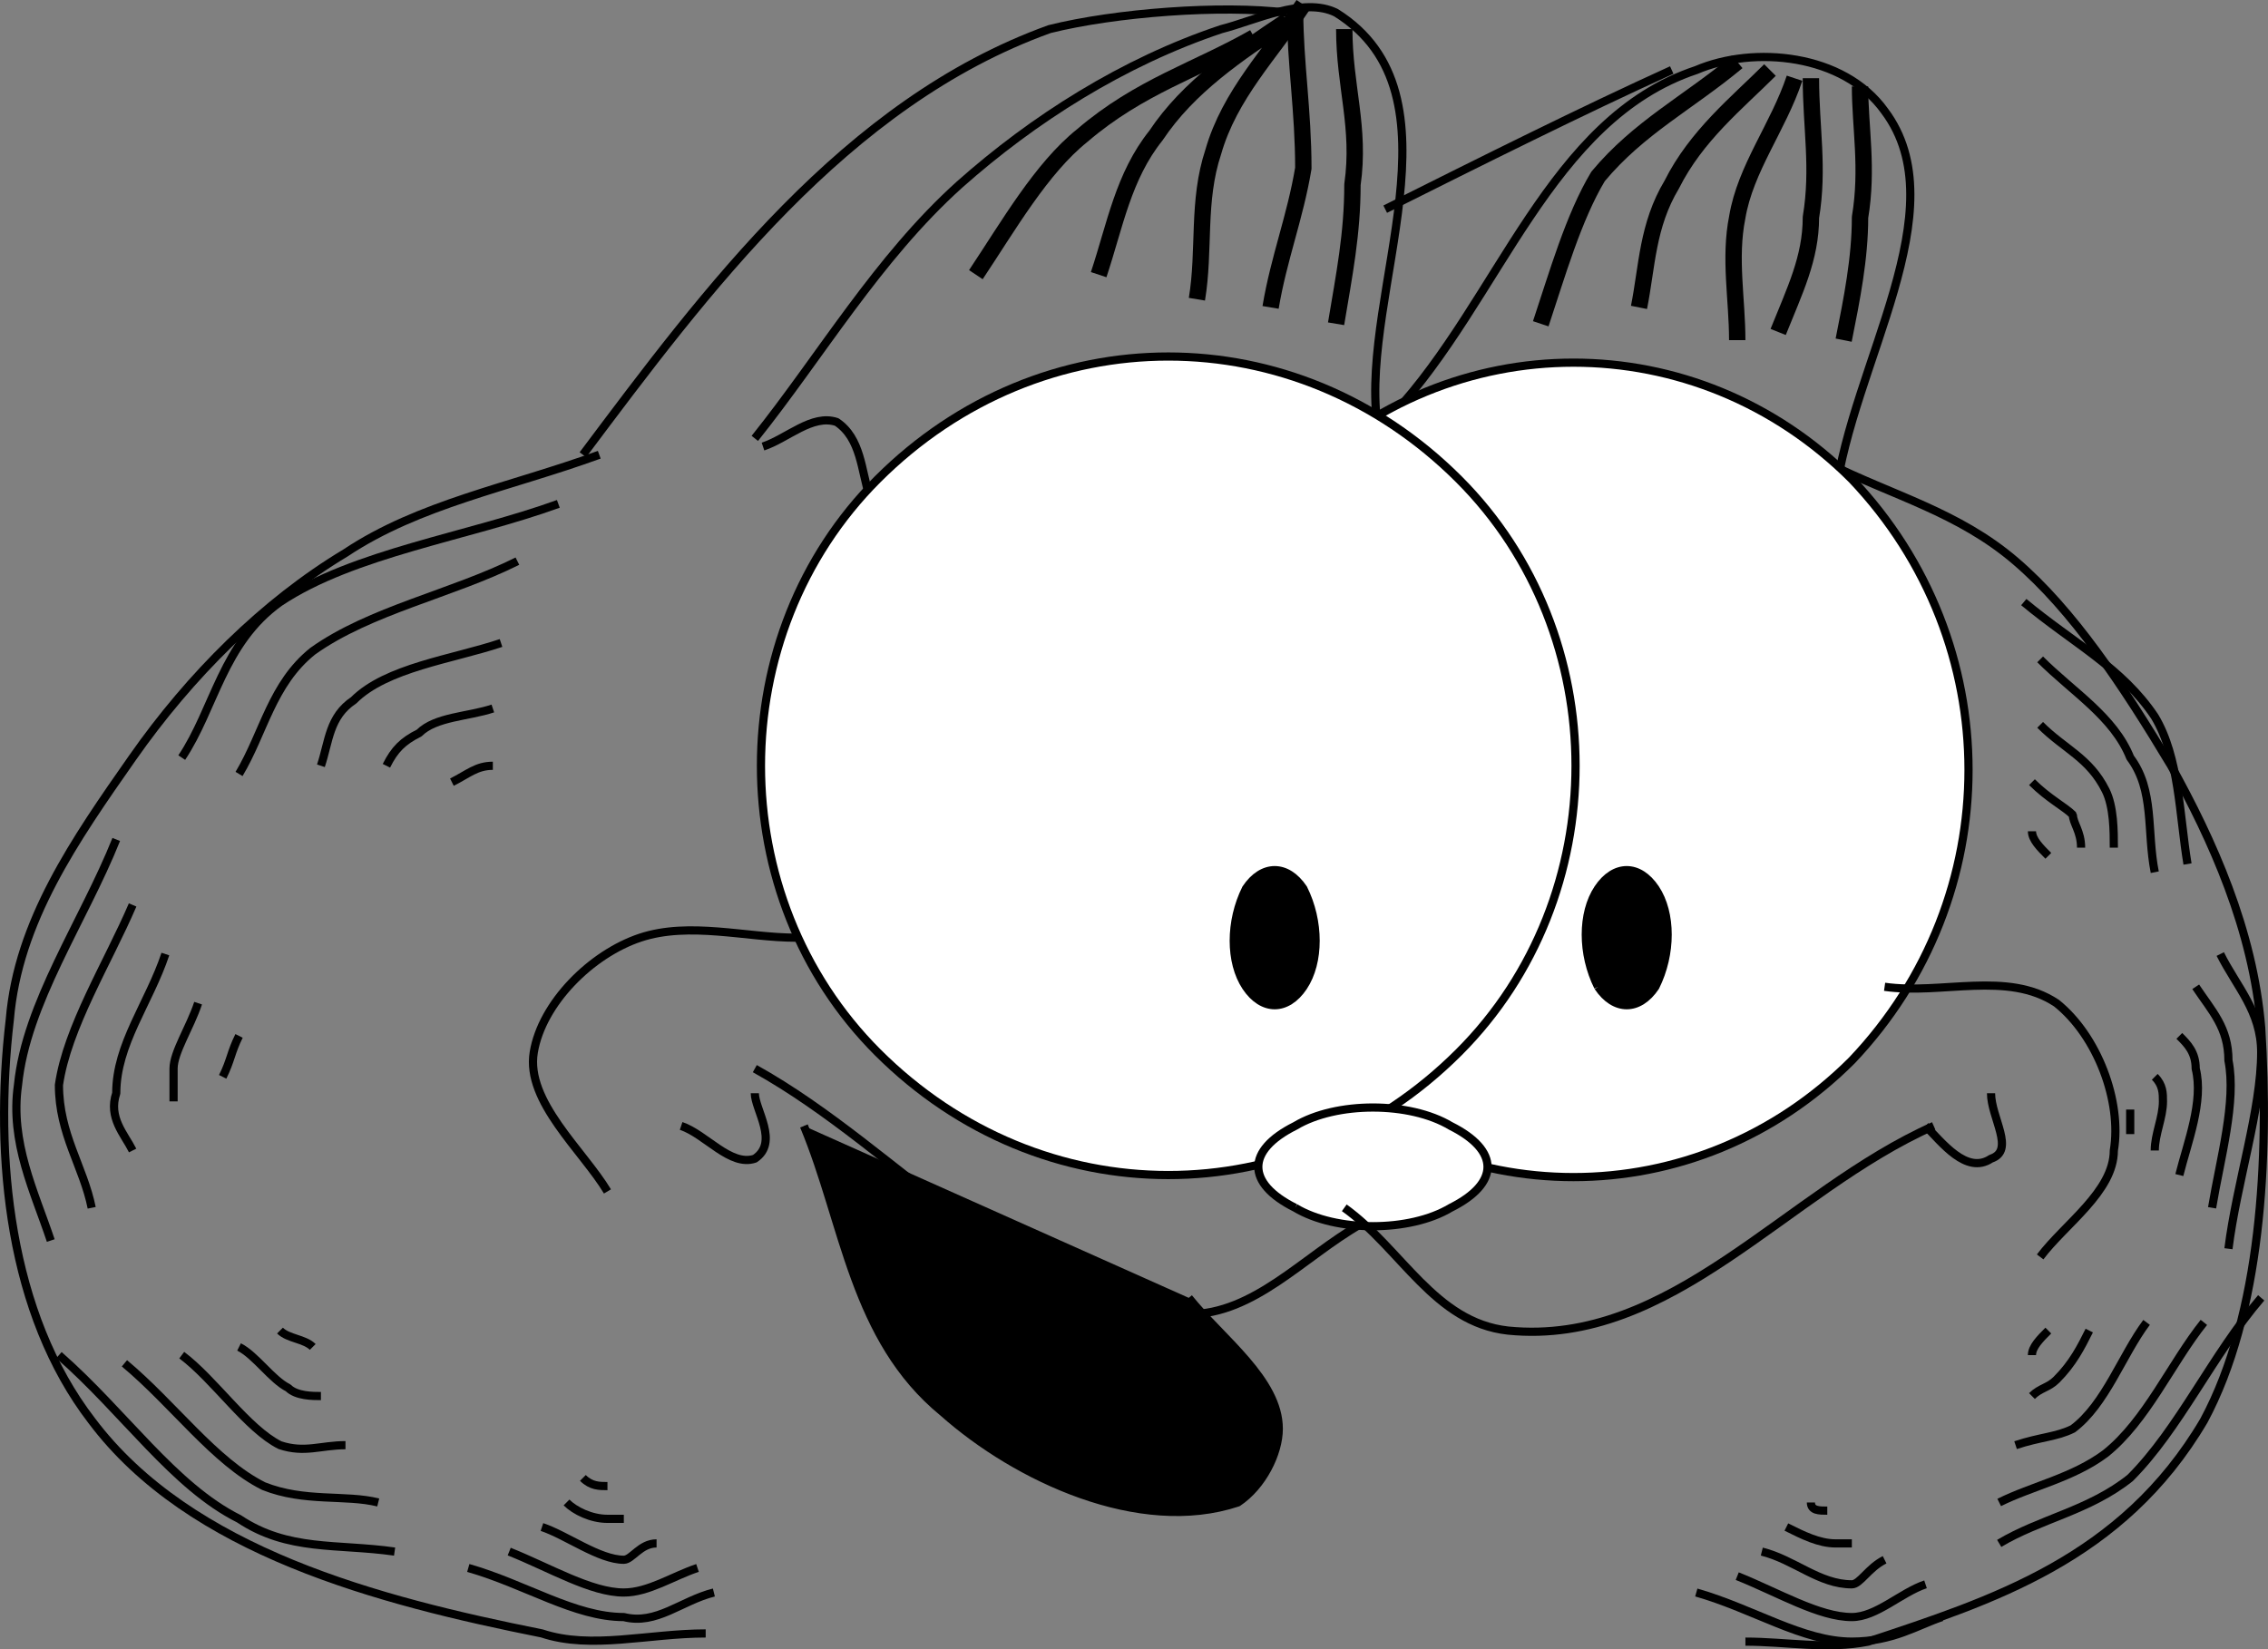 <svg xmlns="http://www.w3.org/2000/svg" width="277.03" height="201.503" version="1.2"><rect width="100%" height="100%" fill="#808080" stroke="none"/><g fill="none" fill-rule="evenodd" stroke="#000" stroke-linejoin="bevel" font-family="'Sans Serif'" font-size="12.5" font-weight="400"><path stroke-width="2" d="M153.199 4.555c-7 4-14 6-21 12-5 4-9 11-13 17"/><path stroke-width="2" d="M157.199 2.555c-6 4-12 8-16 14-4 5-5 11-7 17m25-33c-4 6-9 11-11 18-2 6-1 12-2 18"/><path stroke-width="2" d="M158.199 1.555c0 6 1 12 1 19-1 6-3 11-4 17m9-34c0 7 2 12 1 19 0 6-1 11-2 17"/><path d="M93.199 54.555c3-1 6-4 9-3 3 2 3 6 4 9h-1m118-4c8 4 16 6 23 12s13 15 19 25c5 9 10 20 11 32 1 16 0 35-7 48-10 17-26 22-41 27-5 1-10 0-15 0m-140-145c-11 4-22 6-31 12-10 6-19 15-26 25s-14 20-15 32c-2 17 0 36 10 49 12 16 35 22 55 26 6 2 13 0 20 0" vector-effect="non-scaling-stroke"/><path d="M92.199 53.555c8-10 15-22 25-31 9-8 20-15 32-19 4-1 10-4 14-2 16 10 3 34 5 50" vector-effect="non-scaling-stroke"/><path d="M157.199 1.555c-8-1-21 0-29 2-25 9-42 32-57 52m99-5c13-14 19-36 37-42 7-3 18-2 23 5 9 12-4 31-6 47m-20-52c-11 5-23 11-35 17" vector-effect="non-scaling-stroke"/><path fill="#fff" d="M158.199 129.555c19 19 49 19 68 0 19-20 19-51 0-71-19-19-49-19-68 0-18 20-18 51 0 71" vector-effect="non-scaling-stroke"/><path fill="#fff" d="M107.199 128.555c20 20 51 20 71 0 19-19 19-51 0-70-20-20-51-20-71 0-19 19-19 51 0 70" vector-effect="non-scaling-stroke"/><path fill="#000" d="M195.199 120.555c2 3 5 3 7 0 2-4 2-9 0-12s-5-3-7 0-2 8 0 12m-43 0c2 3 5 3 7 0s2-8 0-12c-2-3-5-3-7 0-2 4-2 9 0 12" vector-effect="non-scaling-stroke"/><path fill="#fff" d="M158.199 147.555c5 3 14 3 19 0 6-3 6-7 0-10-5-3-14-3-19 0-6 3-6 7 0 10" vector-effect="non-scaling-stroke"/><path d="M243.199 133.555c0 3 3 7 0 8-3 2-6-2-8-4m-138-23c-6 0-13-2-19 0s-12 8-13 14 6 12 9 17" vector-effect="non-scaling-stroke"/><path d="M249.199 153.555c3-4 9-8 9-13 1-6-2-14-7-18-6-4-14-1-21-2m-64 29c-7 4-13 11-21 11-21-1-35-20-53-30" vector-effect="non-scaling-stroke"/><path d="M164.199 147.555c7 5 11 14 20 15 20 2 34-17 52-25m-144-4c0 2 3 6 0 8-3 1-6-3-9-4" vector-effect="non-scaling-stroke"/><path fill="#000" d="M98.199 137.555c5 12 6 26 17 35 9 8 24 15 36 11 3-2 5-6 5-9 0-6-7-11-11-16" vector-effect="non-scaling-stroke"/><path d="M270.199 147.555c1-6 3-13 2-18 0-4-2-6-4-9m-2 23c1-4 3-9 2-13 0-2-1-3-2-4m-3 14c0-2 1-4 1-6 0-1 0-2-1-3m-3 7v-3"/><path d="M272.199 152.555c1-8 4-17 4-24 0-5-3-8-5-12m-208-48c-8 4-18 6-25 11-5 4-6 10-9 15m32-16c-6 2-14 3-18 7-3 2-3 5-4 8m21-7c-3 1-7 1-9 3-2 1-3 2-4 4m13 0c-2 0-3 1-5 2"/><path d="M68.199 61.555c-11 4-25 6-34 12-7 5-8 13-12 19m-6 18c-3 7-8 15-9 22 0 6 3 10 4 15m9-31c-2 6-6 11-6 17-1 3 1 5 2 7m8-18c-1 3-3 6-3 8v4m8-8c-1 2-1 3-2 5"/><path d="M14.199 102.555c-4 10-11 20-12 30-1 7 2 13 4 19"/><path d="M15.199 166.555c6 5 11 12 17 15 5 2 10 1 14 2m-24-18c4 3 8 9 12 11 3 1 5 0 8 0m-13-12c2 1 4 4 6 5 1 1 3 1 4 1m-5-8c1 1 3 1 4 2" vector-effect="non-scaling-stroke"/><path d="M7.199 165.555c8 7 14 16 22 20 6 4 12 3 19 4m14 0c5 2 10 5 14 5 3 0 6-2 9-3m-19-5c3 1 7 4 10 4 1 0 2-2 4-2m-11-5c1 1 3 2 5 2h2m-5-5c1 1 2 1 3 1" vector-effect="non-scaling-stroke"/><path d="M57.199 191.555c7 2 13 6 19 6 4 1 7-2 11-3m125-2c5 2 10 5 14 5 3 0 6-3 9-4" vector-effect="non-scaling-stroke"/><path d="M215.199 189.555c4 1 7 4 11 4 1 0 2-2 4-3m-12-4c2 1 4 2 6 2h2m-5-5c0 1 1 1 2 1m-16 10c7 2 13 6 19 6 5 0 8-2 11-3m32-36c-4 5-7 12-12 16-4 3-9 4-13 6m18-22c-3 4-5 10-9 13-2 1-4 1-7 2m9-14c-1 2-2 4-4 6-1 1-2 1-3 2m2-8c-1 1-2 2-2 3" vector-effect="non-scaling-stroke"/><path d="M276.199 158.555c-6 7-10 16-16 22-5 4-11 5-16 8" vector-effect="non-scaling-stroke"/><path d="M249.199 80.555c4 4 9 7 11 12 3 4 2 9 3 14m-14-18c3 3 6 4 8 8 1 2 1 5 1 7m-10-8c2 2 4 3 5 4 0 1 1 2 1 4m-6-2c0 1 1 2 2 3"/><path d="M247.199 73.555c6 5 12 8 16 14 3 5 3 12 4 18"/><path stroke-width="2" d="M212.199 7.555c-6 5-12 8-17 14-3 5-5 12-7 18m28-31c-4 4-9 8-12 14-3 5-3 10-4 15m19-28c-2 6-6 11-7 17-1 5 0 10 0 15m9-32c0 6 1 11 0 17 0 5-2 9-4 14m10-30c0 5 1 10 0 16 0 5-1 10-2 15"/></g></svg>
